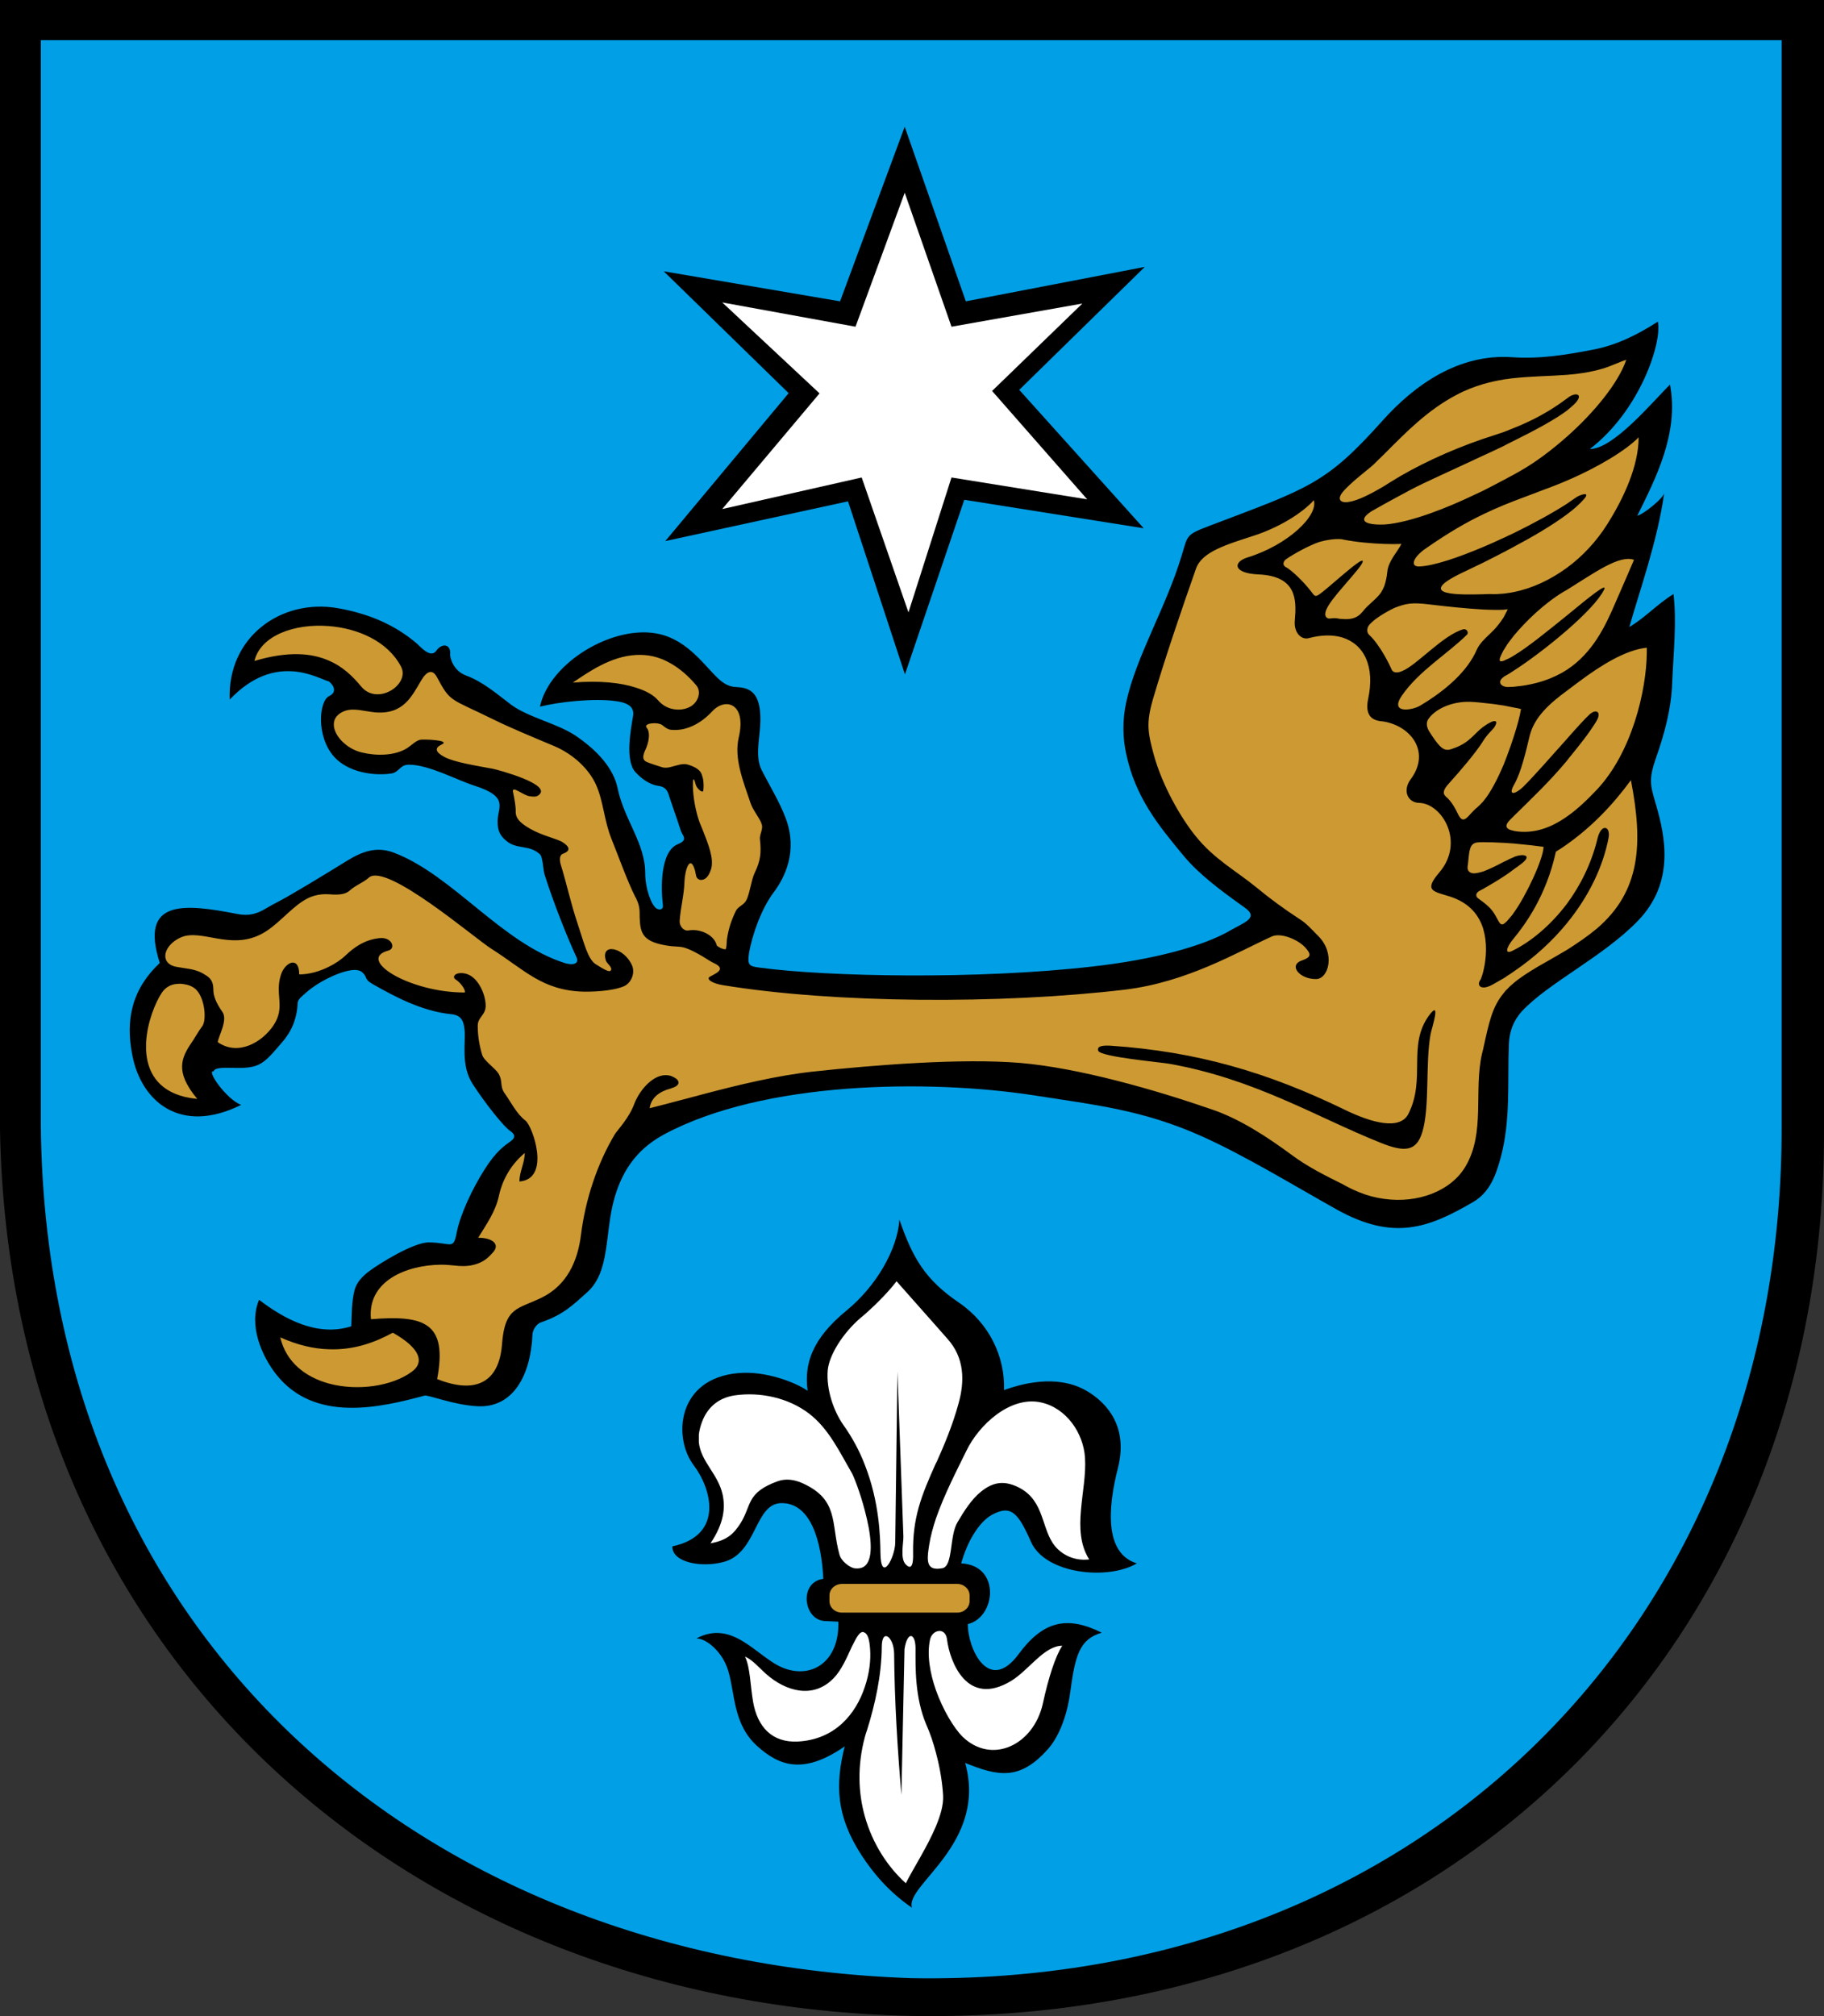 <?xml version="1.0" encoding="ISO-8859-1" standalone="yes"?>
<svg width="595.154" height="657.558" xmlns:dc="http://purl.org/dc/elements/1.1/"
   xmlns:cc="http://creativecommons.org/ns#"
   xmlns:rdf="http://www.w3.org/1999/02/22-rdf-syntax-ns#"
   xmlns:svg="http://www.w3.org/2000/svg"
   xmlns="http://www.w3.org/2000/svg"
   xmlns:xlink="http://www.w3.org/1999/xlink">
  <rect width="100%" height="100%" fill="#333333" stroke="none"/>
  <defs> 
    <marker id="ArrowEnd" viewBox="0 0 10 10" refX="0" refY="5" 
     markerUnits="strokeWidth" 
     markerWidth="4" 
     markerHeight="3" 
     orient="auto"> 
        <path d="M 0 0 L 10 5 L 0 10 z" /> 
    </marker>
    <marker id="ArrowStart" viewBox="0 0 10 10" refX="10" refY="5" 
     markerUnits="strokeWidth" 
     markerWidth="4" 
     markerHeight="3" 
     orient="auto"> 
        <path d="M 10 0 L 0 5 L 10 10 z" /> 
    </marker> </defs>
<g>
</g>
<g>
<g>
<path style="stroke:none; fill-rule:evenodd; fill:#000000" d="M 0 0L 595.152 0L 595.152 368.352C 595.728 536.4 472.536 660.528 297.576 657.504C 135.216 654.264 3.024 542.016 0 368.352L 0 0z"/>
<path style="stroke:none; fill-rule:evenodd; fill:#019fe6" d="M 13.32 13.104L 581.328 13.104L 581.328 367.272C 581.832 528.768 464.256 648.072 297.36 645.192C 137.304 639.648 14.976 533.592 13.32 367.272L 13.32 13.104z"/>
<path style="stroke:none; fill-rule:evenodd; fill:#000000" d="M 219.384 504.36C 236.448 500.688 232.056 485.424 226.368 477.936C 219.456 468.792 220.968 449.496 240.984 447.84C 249.768 447.048 259.56 450.864 263.52 453.6C 262.368 444.96 264.816 436.752 276.264 427.392C 285.84 419.544 292.824 407.592 293.472 397.8C 297.792 410.328 301.896 417.384 312.912 424.872C 322.92 431.712 327.96 442.656 327.6 453.384C 335.736 450.432 346.608 448.56 355.32 454.104C 361.152 457.776 368.208 465.264 364.752 478.872C 361.44 491.832 360.36 506.664 370.944 509.904C 361.44 515.52 341.136 513.36 336.456 502.992C 332.136 493.2 329.832 490.752 323.64 494.064C 319.392 496.44 315.576 502.848 313.632 509.904C 326.664 510.552 324.936 527.544 315.792 529.704C 315.72 537.624 322.632 552.744 332.424 539.424C 340.2 528.912 347.976 526.752 359.496 532.512C 352.296 534.6 350.856 539.784 349.272 551.448C 348.12 560.448 345.096 566.856 342.072 570.312C 332.784 580.896 325.656 579.312 314.928 574.992C 322.272 601.488 295.056 614.952 297.576 622.224C 290.016 617.04 284.904 610.92 281.016 604.944C 272.88 592.344 272.448 582.192 275.616 569.592C 261.792 579.168 254.016 575.64 247.176 569.592C 239.112 562.392 239.904 552.456 237.6 544.896C 235.728 538.632 230.328 534.312 227.232 534.384C 239.256 527.976 247.032 540.576 255.456 543.96C 264.96 547.776 273.96 541.8 273.528 528.912L 269.064 528.696C 262.152 528.336 260.568 516.024 268.632 514.944C 268.056 502.776 264.6 490.32 255.168 490.248C 246.168 490.104 247.176 506.376 236.232 509.4C 228.96 511.416 219.24 509.616 219.384 504.36z"/>
<path style="stroke:none; fill-rule:evenodd; fill:#000000" d="M 74.952 228.168C 74.16 207.864 91.656 195.12 110.232 198.36C 119.952 200.088 128.592 203.544 136.08 209.952C 137.016 210.744 140.472 214.92 142.344 212.256C 144 209.808 147.24 209.736 146.88 213.624C 146.88 214.488 147.816 218.736 152.064 220.32C 157.608 222.408 161.712 226.008 166.752 229.824C 172.368 234 182.016 236.016 187.848 239.976C 194.832 244.728 200.16 250.488 201.528 257.112C 203.616 267.264 210.528 275.04 210.528 284.76C 210.528 290.016 212.616 295.344 214.272 296.352C 215.352 296.928 216.504 296.64 216.288 295.128C 215.64 289.8 215.352 277.704 221.184 275.328C 224.712 273.888 222.696 272.664 222.12 270.864C 220.536 265.968 218.808 261.216 218.16 259.128C 217.656 257.4 216.576 256.536 214.848 256.32C 212.112 255.96 209.376 254.088 207.36 251.856C 203.832 248.112 205.848 237.744 206.568 233.496C 206.928 231.048 205.704 229.32 200.952 228.672C 193.824 227.664 182.592 228.888 176.184 230.472C 179.28 216 200.376 203.472 215.064 206.784C 224.928 209.016 230.328 217.872 234.936 221.832C 236.592 223.272 238.32 223.992 239.976 224.064C 243.936 224.28 248.256 225 248.112 235.08C 248.04 240.336 246.24 246.6 248.472 251.064C 251.136 256.32 254.448 261.648 256.464 267.12C 260.28 277.632 256.176 286.128 252.36 291.168C 248.472 296.352 245.376 304.92 244.368 311.04C 243.792 314.856 244.584 315.144 247.68 315.576C 270 318.6 319.176 319.536 356.616 315.216C 375.84 313.056 392.472 308.736 401.544 303.408C 405.864 300.888 411.048 299.376 406.008 295.92C 398.52 290.592 391.32 285.264 386.28 279.216C 377.928 269.136 370.44 260.064 367.416 245.664C 366.408 240.912 366.12 235.224 367.488 228.96C 370.728 214.056 380.376 198.36 385.56 181.224C 387.648 174.384 386.856 174.456 394.992 171.36C 427.104 159.192 432.648 157.824 451.008 137.304C 461.808 125.208 476.136 115.416 493.128 116.496C 502.56 117.144 510.768 115.776 519.768 114.048C 527.76 112.536 534.672 108.936 540.936 104.904C 542.376 111.456 535.32 133.704 518.76 146.448C 526.392 146.448 538.848 131.472 544.896 125.424C 547.92 141.336 540.144 156.168 534.24 168.192C 536.184 167.832 543.024 162.288 543.024 160.704C 540.864 176.472 534.672 193.608 531.648 204.48C 536.544 201.672 540.864 196.92 546.048 193.752C 547.128 202.896 546.048 212.616 545.616 222.696C 545.328 231.408 542.952 239.76 540.36 247.104C 537.84 254.376 538.488 256.104 540.288 262.296C 543.456 273.096 546.48 288 534.312 300.456C 522.864 312.192 505.224 320.544 496.584 329.832C 493.704 333 492.48 336.6 492.336 340.488C 491.832 352.872 492.984 365.472 489.6 377.784C 488.088 383.184 486.216 388.8 480.672 392.04C 465.984 400.608 454.608 404.784 436.032 394.416C 421.776 386.424 405.936 376.776 392.256 370.656C 372.888 361.944 357.12 360.36 337.464 357.264C 302.832 351.936 249.048 352.584 216.648 370.008C 209.232 374.04 203.472 380.16 200.448 390.888C 197.28 402.048 199.152 414.576 191.736 421.344C 186.912 425.664 183.888 428.76 176.544 431.28C 175.176 431.712 173.808 433.584 173.736 435.312C 173.16 448.56 167.4 459.36 155.664 458.64C 147.816 458.208 139.896 454.896 138.528 455.184C 124.128 459.072 102.6 464.184 90.072 448.2C 85.464 442.296 81 432.36 84.528 423.936C 92.448 429.984 103.392 436.176 114.624 432.576C 114.768 428.544 114.768 424.296 115.704 420.696C 116.424 418.104 118.44 416.088 120.6 414.504C 123.768 412.128 134.856 405.216 139.896 405.216C 147.456 405.288 147.888 407.88 149.04 401.904C 150.192 396.072 154.152 387.648 158.04 381.528C 161.928 375.336 164.736 373.608 166.68 372.168C 168.336 371.016 167.976 369.864 166.464 368.856C 164.52 367.632 158.328 359.928 154.152 353.448C 150.264 347.328 152.064 339.912 151.56 335.664C 151.2 332.352 150.048 331.056 147.096 330.768C 137.52 329.76 128.736 325.008 121.608 320.976C 118.656 319.32 120.096 318.744 118.152 317.088C 117.36 316.44 116.136 316.152 114.12 316.512C 109.728 317.304 103.608 320.472 100.08 323.568C 98.856 324.72 97.2 325.728 97.128 327.168C 96.984 330.696 95.976 335.304 92.376 339.552C 85.824 347.184 84.96 348.624 75.456 348.264C 72.504 348.192 69.768 348.336 69.768 349.416C 67.032 348.84 74.016 358.704 78.696 360.36C 58.608 370.296 46.08 358.992 43.2 344.304C 40.824 332.424 43.128 322.56 52.128 314.064C 45.504 293.4 59.688 294.624 77.328 298.08C 83.52 299.304 85.896 296.496 90.576 294.192C 95.04 291.888 105.336 285.624 113.256 280.728C 118.296 277.632 122.976 275.976 128.592 278.136C 147.816 285.48 163.728 307.656 184.392 314.136C 186.984 314.928 189.144 314.352 188.064 312.12C 185.04 305.64 180.432 293.976 177.696 285.264C 177.192 283.608 177.12 279.36 176.112 278.568C 172.512 275.4 168.84 277.128 165.384 274.392C 163.008 272.52 162.36 270.792 162.36 267.84C 162.432 263.16 166.104 259.92 155.016 256.32C 148.896 254.376 140.112 249.48 133.56 249.408C 130.392 249.336 130.392 251.856 127.656 252.288C 121.608 253.152 113.472 251.784 109.008 246.816C 103.104 240.192 104.04 228.6 107.424 227.016C 109.8 225.864 109.224 223.848 107.352 222.264C 103.824 221.4 90 212.328 74.952 228.168z"/>
<path style="stroke:none; fill-rule:evenodd; fill:#cc9933" d="M 511.272 301.104C 518.4 292.392 523.08 282.672 524.88 273.168C 525.528 269.424 522.504 268.488 521.28 273.384C 519.264 281.808 515.52 289.008 511.272 294.768L 511.272 275.4C 519.192 269.784 526.104 262.728 532.152 254.448C 536.184 275.256 535.32 290.664 520.992 302.904C 517.968 305.424 514.656 307.656 511.272 309.816L 511.272 301.104L 511.272 301.104zM 537.336 211.752C 537.336 211.536 537.336 211.392 537.336 211.248C 530.424 211.968 522.432 216.936 515.304 222.264C 514.008 223.272 512.64 224.208 511.272 225.288L 511.272 240.984C 514.44 237.384 517.248 234.288 518.76 232.92C 520.848 231.12 522.72 232.2 520.848 235.296C 518.328 239.4 515.376 243 512.64 246.384C 512.136 246.96 511.704 247.536 511.272 248.112L 511.272 266.328C 514.8 263.88 518.04 260.712 520.92 257.688C 532.512 245.448 537.192 225.216 537.336 212.976L 537.336 211.752L 537.336 211.752zM 511.272 218.448L 511.272 205.56C 516.816 200.736 521.64 195.84 523.368 192.384C 524.736 189.72 518.616 194.688 511.272 200.736L 511.272 192.384C 520.128 186.912 528.336 180.864 533.16 182.592C 531.36 186.84 529.2 191.736 527.04 196.704C 523.8 204.264 519.696 212.904 511.272 218.448L 511.272 218.448zM 511.272 185.184C 516.384 181.44 520.92 176.544 524.376 171.072C 529.992 162.216 534.672 151.776 534.672 142.632C 530.64 146.808 521.424 152.424 511.272 156.744L 511.272 164.304C 512.28 163.584 513.216 162.936 514.08 162.36C 515.16 161.496 519.12 160.056 516.96 162.648C 515.592 164.232 513.648 166.032 511.272 167.76L 511.272 185.184L 511.272 185.184zM 511.272 142.416L 511.272 133.92C 512.496 132.912 513.504 132.048 514.224 131.256C 516.672 128.376 513.936 127.944 511.776 129.6C 511.56 129.744 511.416 129.888 511.272 129.96L 511.272 122.256C 515.088 121.968 518.904 121.392 522.648 120.312C 525.96 119.376 528.552 117.936 530.64 117.36C 528.048 124.92 520.2 134.496 511.272 142.416zM 493.92 316.872C 500.688 312.264 506.52 306.936 511.272 301.104L 511.272 309.816C 508.104 311.688 504.936 313.488 501.768 315.288C 498.528 317.232 495.936 318.888 493.92 320.616L 493.92 316.872L 493.92 316.872zM 511.272 294.768L 511.272 275.4C 510.048 276.264 508.896 277.056 507.672 277.776C 504.504 292.32 497.52 301.68 493.92 306.072L 493.92 309.888C 499.248 307.224 505.728 302.112 511.272 294.768L 511.272 294.768zM 511.272 122.256L 511.272 129.96C 505.944 133.992 500.112 137.16 493.92 139.608L 493.92 123.336C 499.824 122.688 505.584 122.688 511.272 122.256L 511.272 122.256zM 511.272 133.92C 507.312 136.872 500.904 140.328 493.92 143.784L 493.92 154.8C 494.712 154.368 495.432 153.936 496.08 153.576C 501.048 150.768 506.304 146.808 511.272 142.416L 511.272 133.92L 511.272 133.92zM 511.272 156.744L 511.272 164.304C 506.808 167.184 500.544 170.64 493.92 173.88L 493.92 163.44C 497.808 161.928 502.056 160.416 507.24 158.4C 508.608 157.896 509.904 157.32 511.272 156.744L 511.272 156.744zM 511.272 167.76C 506.448 171.36 500.04 175.104 493.92 178.344L 493.92 193.104C 500.04 191.88 505.944 189.072 511.272 185.184L 511.272 167.76L 511.272 167.76zM 511.272 192.384L 511.272 200.736C 505.224 205.632 498.312 211.248 493.92 213.84L 493.92 207.36C 497.736 202.752 503.712 196.92 510.12 193.032C 510.48 192.816 510.84 192.6 511.272 192.384L 511.272 192.384zM 511.272 205.56C 505.152 210.888 498.24 216 493.92 218.736L 493.92 223.992C 501.192 223.344 506.808 221.328 511.272 218.448L 511.272 205.56L 511.272 205.56zM 511.272 225.288L 511.272 240.984C 506.304 246.528 500.472 253.224 496.872 256.752C 495.72 257.832 494.64 258.48 493.92 258.624L 493.92 256.104C 493.992 256.032 493.992 255.96 494.064 255.888C 496.44 251.568 497.88 245.088 499.104 240.048C 500.616 233.784 505.872 229.248 511.272 225.288L 511.272 225.288zM 511.272 248.112C 505.584 254.952 499.608 260.568 493.92 266.184L 493.92 271.008C 500.4 272.16 506.16 269.928 511.272 266.328L 511.272 248.112L 511.272 248.112zM 493.92 297.72L 493.92 283.536C 494.784 282.96 495.648 282.312 496.584 281.592C 500.04 278.856 496.944 278.424 494.352 279.36C 494.208 279.432 494.064 279.504 493.92 279.576L 493.92 275.112C 497.88 275.472 501.624 275.904 503.64 276.192C 503.64 280.008 497.952 292.176 493.92 297.72L 493.92 297.72zM 493.92 240.264C 495.144 236.592 495.936 233.352 496.296 231.264C 495.576 231.048 494.784 230.904 493.92 230.76L 493.92 240.264zM 491.76 318.312C 492.48 317.88 493.2 317.376 493.92 316.872L 493.92 320.616C 493.128 321.264 492.408 321.912 491.76 322.632L 491.76 318.312L 491.76 318.312zM 493.92 309.888C 493.776 309.96 493.632 310.032 493.488 310.104C 491.112 311.328 491.184 309.384 493.848 306.144C 493.92 306.072 493.92 306.072 493.92 306.072L 493.92 309.888L 493.92 309.888zM 493.92 123.336L 493.92 139.608C 493.2 139.896 492.48 140.184 491.76 140.472L 491.76 123.624C 492.48 123.48 493.2 123.408 493.92 123.336L 493.92 123.336zM 493.92 143.784L 493.92 154.8C 493.2 155.16 492.48 155.592 491.76 155.952L 491.76 144.864C 492.48 144.504 493.2 144.144 493.92 143.784L 493.92 143.784zM 493.92 163.44L 493.92 173.88C 493.2 174.24 492.48 174.528 491.76 174.888L 491.76 164.304C 492.48 164.016 493.2 163.728 493.92 163.44L 493.92 163.44zM 493.92 178.344L 493.92 193.104C 493.2 193.248 492.48 193.392 491.76 193.464L 491.76 179.496C 492.48 179.136 493.2 178.776 493.92 178.344L 493.92 178.344zM 493.92 207.36L 493.92 213.84C 493.344 214.2 492.84 214.488 492.408 214.704C 492.192 214.848 491.976 214.92 491.76 214.992L 491.76 210.24C 492.336 209.376 493.128 208.44 493.92 207.36L 493.92 207.36zM 493.92 218.736L 493.92 223.992C 493.416 223.992 492.912 224.064 492.408 224.064C 492.192 224.064 491.976 224.064 491.76 224.064L 491.76 220.104C 492.336 219.744 493.128 219.312 493.92 218.736L 493.92 218.736zM 493.92 230.76L 493.92 240.264C 493.272 242.28 492.552 244.368 491.76 246.456L 491.76 230.328C 492.48 230.472 493.272 230.616 493.92 230.76L 493.92 230.76zM 493.92 256.104L 493.92 258.624C 493.128 258.696 492.912 257.976 493.92 256.104L 493.92 256.104zM 493.92 266.184L 493.92 271.008C 493.92 270.936 493.848 270.936 493.776 270.936C 492.696 270.72 492.048 270.432 491.76 270L 491.76 268.632C 491.976 268.2 492.336 267.768 492.84 267.264C 493.2 266.904 493.56 266.544 493.92 266.184L 493.92 266.184zM 493.92 275.112L 493.92 279.576C 493.272 279.864 492.48 280.152 491.76 280.584L 491.76 274.968C 492.48 275.04 493.2 275.04 493.92 275.112L 493.92 275.112zM 493.92 283.536L 493.92 297.72C 493.704 298.008 493.56 298.296 493.344 298.512C 492.696 299.304 492.192 299.88 491.76 300.384L 491.76 285.12C 492.48 284.616 493.2 284.112 493.92 283.536L 493.92 283.536zM 491.76 199.152L 491.76 198.72C 491.832 198.72 491.904 198.72 491.976 198.648C 491.904 198.864 491.832 199.008 491.76 199.152zM 490.68 319.032C 491.04 318.816 491.4 318.6 491.76 318.312L 491.76 322.632C 491.328 322.992 490.968 323.424 490.68 323.856L 490.68 319.032L 490.68 319.032zM 491.76 123.624L 491.76 140.472C 491.4 140.616 491.04 140.76 490.68 140.904L 490.68 123.768C 491.04 123.696 491.4 123.624 491.76 123.624L 491.76 123.624zM 491.76 144.864L 491.76 155.952C 491.4 156.168 491.04 156.384 490.68 156.528L 490.68 145.44C 491.04 145.224 491.4 145.08 491.76 144.864L 491.76 144.864zM 491.76 164.304L 491.76 174.888C 491.4 175.104 491.04 175.248 490.68 175.392L 490.68 164.736C 491.04 164.592 491.4 164.448 491.76 164.304L 491.76 164.304zM 491.76 179.496L 491.76 193.464C 491.4 193.536 491.04 193.536 490.68 193.608L 490.68 180.072C 491.04 179.928 491.4 179.712 491.76 179.496L 491.76 179.496zM 491.76 198.72L 491.76 199.152C 491.4 199.872 491.04 200.592 490.68 201.24L 490.68 198.864C 491.04 198.792 491.472 198.792 491.76 198.72L 491.76 198.72zM 491.76 210.24L 491.76 214.992C 491.328 215.208 490.968 215.352 490.68 215.496L 490.68 211.968C 490.968 211.464 491.328 210.888 491.76 210.24L 491.76 210.24zM 491.76 220.104L 491.76 224.064C 491.328 224.064 490.968 223.92 490.68 223.848L 490.68 220.752C 490.824 220.608 491.04 220.464 491.256 220.392C 491.4 220.32 491.544 220.176 491.76 220.104L 491.76 220.104zM 491.76 230.328L 491.76 246.456C 491.4 247.392 491.04 248.328 490.68 249.264L 490.68 230.112C 491.04 230.184 491.4 230.256 491.76 230.328L 491.76 230.328zM 491.76 268.632L 491.76 270C 491.472 269.64 491.472 269.136 491.76 268.632L 491.76 268.632zM 491.76 274.968L 491.76 280.584C 491.4 280.728 491.04 280.944 490.68 281.088L 490.68 274.896C 491.04 274.896 491.4 274.968 491.76 274.968L 491.76 274.968zM 491.76 285.12L 491.76 300.384C 491.328 300.816 490.968 301.104 490.68 301.32L 490.68 285.84C 491.04 285.624 491.4 285.336 491.76 285.12zM 483.912 302.76C 484.056 303.336 484.2 303.912 484.344 304.488C 485.424 309.384 484.632 314.28 483.912 317.088L 483.912 302.76L 483.912 302.76zM 483.912 322.056C 484.704 322.128 485.784 321.84 487.296 320.976C 488.448 320.328 489.528 319.68 490.68 319.032L 490.68 323.856C 486.864 328.392 485.856 333.432 483.912 342.288L 483.912 322.056L 483.912 322.056zM 490.68 123.768L 490.68 140.904C 489.528 141.264 488.376 141.696 487.224 142.056C 486.144 142.416 484.992 142.776 483.912 143.136L 483.912 125.28C 486.144 124.632 488.448 124.128 490.68 123.768L 490.68 123.768zM 490.68 145.44L 490.68 156.528C 488.376 157.752 486.072 158.976 483.912 160.056L 483.912 148.608C 486.144 147.6 488.448 146.52 490.68 145.44L 490.68 145.44zM 490.68 164.736L 490.68 175.392C 488.376 176.472 486.144 177.48 483.912 178.416L 483.912 167.76C 486.144 166.68 488.376 165.672 490.68 164.736L 490.68 164.736zM 490.68 180.072L 490.68 193.608C 489.168 193.752 487.728 193.824 486.288 193.752C 485.712 193.752 484.92 193.752 483.912 193.824L 483.912 183.528C 485.928 182.52 488.232 181.368 490.68 180.072L 490.68 180.072zM 490.68 198.864L 490.68 201.24C 489.96 202.392 489.168 203.472 488.304 204.48C 486.936 206.136 485.28 207.432 483.912 208.944L 483.912 198.792C 486.72 198.936 489.024 198.936 490.68 198.864L 490.68 198.864zM 490.68 211.968L 490.68 215.496C 489.096 216.072 488.808 215.496 490.32 212.616C 490.392 212.4 490.536 212.184 490.68 211.968L 490.68 211.968zM 490.68 220.752L 490.68 223.848C 489.168 223.272 489.024 221.832 490.68 220.752L 490.68 220.752zM 490.68 230.112L 490.68 249.264C 488.664 254.016 486.36 258.552 483.912 261.432L 483.912 241.704C 485.496 239.184 487.008 238.104 487.656 237.096C 488.736 235.368 488.16 234.792 486.648 235.44C 485.568 235.944 484.704 236.52 483.912 237.096L 483.912 229.248C 486.216 229.464 488.52 229.752 490.68 230.112L 490.68 230.112zM 490.68 274.896L 490.68 281.088C 488.448 282.24 486.072 283.464 483.912 284.256L 483.912 274.68C 485.856 274.68 488.232 274.752 490.68 274.896L 490.68 274.896zM 490.68 285.84L 490.68 301.32C 489.384 302.04 489.096 300.456 487.584 298.008C 486.576 296.352 485.136 295.128 483.912 294.192L 483.912 289.944C 486.288 288.576 488.376 287.352 490.68 285.84zM 451.728 235.368C 460.656 237.024 466.776 245.448 460.296 254.16C 457.488 257.976 459.432 261.792 463.032 261.864C 470.52 262.008 478.152 274.68 469.584 284.616C 464.4 290.664 467.856 290.736 473.04 292.392C 478.44 294.12 482.184 297.432 483.912 302.76L 483.912 317.088C 483.552 318.456 483.192 319.32 483.12 319.464C 482.184 320.616 482.4 321.984 483.912 322.056L 483.912 342.288C 483.768 342.792 483.696 343.224 483.552 343.728C 480.816 355.824 484.704 369.36 478.224 380.376C 473.472 388.512 462.6 392.544 451.728 391.032L 451.728 235.368L 451.728 235.368zM 483.912 125.28L 483.912 143.136C 472.392 147.096 461.808 152.136 453.672 157.248C 453.024 157.68 452.376 158.04 451.728 158.472L 451.728 148.032C 458.856 140.904 465.768 133.776 475.2 128.808C 478.152 127.224 481.032 126.144 483.912 125.28L 483.912 125.28zM 483.912 148.608C 474.12 153.216 464.688 157.392 460.368 159.696C 457.272 161.352 454.32 162.936 451.728 164.376L 451.728 171.072C 460.296 170.496 473.04 165.24 480.528 161.64C 481.608 161.136 482.688 160.632 483.912 160.056L 483.912 148.608L 483.912 148.608zM 483.912 167.76L 483.912 178.416C 475.56 181.944 467.784 184.536 463.248 184.752C 459.936 184.968 461.016 181.728 465.264 178.848C 472.824 173.592 478.512 170.352 483.912 167.76L 483.912 167.76zM 483.912 183.528C 480.528 185.184 477.864 186.408 476.424 187.128C 461.52 194.472 476.928 193.968 483.912 193.824L 483.912 183.528L 483.912 183.528zM 483.912 198.792L 483.912 208.944C 483.12 209.808 482.4 210.744 481.896 211.824C 478.872 218.88 471.816 225.144 463.32 230.184C 460.944 231.624 453.24 232.992 457.416 226.872C 463.032 218.736 472.536 213.12 478.728 206.928C 479.232 206.352 478.656 204.912 477.36 205.272C 470.736 207.216 462.24 217.008 457.488 218.88C 456.192 219.456 454.68 219.6 454.104 218.448C 453.744 217.584 452.88 215.784 451.728 213.768L 451.728 200.016C 453.312 199.08 454.752 198.36 455.112 198.216C 458.712 196.848 460.584 196.416 466.416 197.136C 472.32 197.856 478.8 198.504 483.912 198.792L 483.912 198.792zM 483.912 229.248C 482.832 229.104 481.824 229.032 480.816 228.96C 474.696 228.456 468.936 230.76 466.272 234.216C 465.192 235.584 465.48 236.952 466.2 238.32C 467.712 240.768 468.864 242.352 469.872 243.36C 471.816 245.304 473.184 244.44 474.84 243.864C 479.592 242.064 480.96 239.328 483.912 237.096L 483.912 229.248L 483.912 229.248zM 483.912 241.704C 483.84 241.704 483.84 241.776 483.84 241.848C 481.536 245.448 476.928 250.92 472.896 255.384C 470.808 257.616 470.664 258.84 471.816 259.848C 473.544 261.288 474.768 263.52 475.632 265.32C 477.648 269.64 478.872 265.824 482.04 263.304C 482.616 262.8 483.264 262.152 483.912 261.432L 483.912 241.704L 483.912 241.704zM 483.912 274.68C 483.264 274.68 482.688 274.68 482.184 274.752C 480.888 274.824 480.024 275.544 479.664 276.912C 479.16 278.568 479.16 280.872 478.872 282.6C 478.656 283.968 479.592 284.976 481.248 284.832C 482.04 284.76 482.976 284.544 483.912 284.256L 483.912 274.68L 483.912 274.68zM 483.912 289.944C 483.552 290.16 483.12 290.376 482.688 290.592C 481.608 291.168 481.32 292.248 482.256 292.968C 482.688 293.328 483.264 293.688 483.912 294.192L 483.912 289.944L 483.912 289.944zM 451.728 191.016L 451.728 177.408C 453.816 177.48 455.76 177.48 457.272 177.408C 455.832 180.216 453.024 182.952 452.664 186.48C 452.52 187.92 452.232 189.576 451.728 191.016zM 438.048 207.936C 445.104 210.168 448.704 217.368 446.4 228.024C 445.32 233.352 447.696 234.864 450.504 235.224C 450.864 235.224 451.296 235.296 451.728 235.368L 451.728 391.032C 448.92 390.672 446.184 389.952 443.52 388.872C 442.368 388.368 441.288 387.936 440.208 387.36C 439.488 387 438.768 386.64 438.048 386.208L 438.048 207.936L 438.048 207.936zM 451.728 148.032L 451.728 158.472C 446.904 161.352 443.016 163.224 440.352 163.656C 439.344 163.872 438.552 163.8 438.048 163.656L 438.048 160.56C 438.048 160.56 438.048 160.56 438.048 160.56C 440.568 157.464 446.76 152.856 448.128 151.56C 449.352 150.408 450.504 149.184 451.728 148.032L 451.728 148.032zM 451.728 164.376L 451.728 171.072C 449.784 171.144 448.056 171.072 446.688 170.712C 443.448 169.776 445.896 167.76 447.624 166.68C 448.776 166.032 450.216 165.24 451.728 164.376L 451.728 164.376zM 451.728 177.408L 451.728 191.016C 451.44 191.808 451.008 192.6 450.576 193.32C 448.992 195.552 446.4 197.136 444.6 199.512C 442.872 201.672 440.712 202.104 438.048 201.888L 438.048 191.592C 440.352 188.856 442.8 186.192 444.024 184.392C 445.176 182.736 444.672 182.448 443.232 183.456C 441.936 184.32 439.992 185.904 438.048 187.56L 438.048 175.896C 438.048 175.968 438.12 175.968 438.192 175.968C 442.584 176.832 447.552 177.264 451.728 177.408L 451.728 177.408zM 451.728 200.016C 449.856 201.096 447.84 202.536 446.76 203.832C 445.968 204.84 445.896 206.208 446.688 207C 448.56 208.728 450.36 211.392 451.728 213.768L 451.728 200.016zM 229.32 311.976C 230.832 312.912 232.128 313.776 233.136 314.208C 237.24 316.224 233.208 317.592 231.552 318.6C 230.4 319.32 232.272 320.76 236.016 321.336C 272.088 327.24 326.448 327.6 367.056 322.776C 387.36 320.328 403.704 310.536 415.008 305.424C 417.888 304.128 423.504 306.36 425.952 309.096C 427.896 311.256 427.824 312.192 424.944 313.2C 420.12 314.784 424.152 319.464 429.48 319.32C 433.512 319.248 435.816 310.968 430.128 305.28C 428.112 303.264 426.384 301.248 424.224 299.88C 418.68 296.28 414.144 292.896 409.968 289.44C 403.272 283.968 396.144 280.224 390.096 272.664C 385.416 266.904 379.296 256.392 376.488 246.24C 374.472 238.824 373.968 235.8 376.2 228.024C 380.16 214.56 385.56 198.792 390.24 185.472C 392.184 179.928 400.176 177.624 409.248 174.672C 416.952 172.152 424.656 167.616 428.688 163.152C 430.2 168.192 420.192 177.768 407.088 181.8C 402.192 183.312 402.336 186.984 410.544 187.344C 423.144 187.848 423.072 195.624 422.496 202.248C 422.064 206.352 424.584 208.728 426.96 208.152C 431.208 207 434.952 207 438.048 207.936L 438.048 386.208C 432.864 383.616 426.744 380.664 421.2 376.488C 413.352 370.728 404.568 364.968 395.496 361.872C 376.992 355.464 352.152 348.336 332.928 346.68C 313.704 345.096 285.552 347.328 265.392 349.488C 253.512 350.784 241.056 353.808 229.32 356.904L 229.32 311.976L 229.32 311.976zM 438.048 160.56C 436.752 162.216 436.968 163.224 438.048 163.656L 438.048 160.56L 438.048 160.56zM 438.048 175.896C 435.528 175.536 432 176.328 430.488 176.76C 427.248 177.84 422.136 180.648 419.76 182.304C 418.608 183.096 418.392 184.32 419.544 184.968C 421.56 185.976 425.592 190.08 427.392 192.384C 429.192 194.688 428.976 195.048 431.568 193.032C 433.296 191.664 435.744 189.504 438.048 187.56L 438.048 175.896L 438.048 175.896zM 438.048 191.592C 435.744 194.256 433.512 196.992 432.72 198.936C 432.216 200.304 432.288 201.24 433.296 201.672C 433.944 201.888 434.88 201.456 436.248 201.672C 436.896 201.816 437.472 201.888 438.048 201.888L 438.048 191.592L 438.048 191.592zM 229.32 303.912C 231.696 304.776 233.424 306.432 233.856 308.304C 233.928 308.664 235.944 309.744 236.736 309.6C 237.096 309.456 237.096 307.08 237.168 306.576C 237.672 302.832 238.752 299.88 240.12 297.072C 240.84 295.632 242.568 295.272 243.432 293.76C 244.584 291.816 245.088 287.136 246.24 284.688C 248.256 280.584 248.4 277.92 247.968 273.816C 247.752 272.304 248.976 270.576 248.616 269.064C 248.112 267.048 245.736 264.456 244.872 261.864C 242.352 254.448 239.472 247.248 241.056 240.48C 243.648 229.32 236.664 227.448 232.488 231.912C 231.696 232.776 230.616 233.784 229.32 234.792L 229.32 253.728C 229.68 255.312 229.608 257.04 229.464 257.904C 229.392 258.048 229.392 258.12 229.32 258.12L 229.32 270.792C 231.048 275.184 232.992 279.936 232.056 283.32C 231.336 285.768 230.256 286.704 229.32 286.92L 229.32 303.912zM 218.952 308.592C 219.888 308.664 220.896 308.736 221.976 308.808C 224.064 309.024 226.872 310.536 229.32 311.976L 229.32 356.904C 225.792 357.84 222.336 358.776 218.952 359.64L 218.952 354.96C 222.336 354.024 221.76 352.296 219.888 351.36C 219.6 351.216 219.312 351.072 218.952 350.928L 218.952 308.592L 218.952 308.592zM 229.32 234.792L 229.32 253.728C 229.176 253.224 229.032 252.792 228.888 252.36C 228.24 250.848 226.296 249.912 224.28 249.336C 222.696 248.904 220.752 249.696 218.952 250.128L 218.952 238.032C 219.024 238.032 219.024 238.032 219.096 238.032C 223.2 238.392 226.656 236.736 229.32 234.792L 229.32 234.792zM 229.32 258.12C 228.816 258.408 227.448 257.184 227.016 255.96C 227.016 255.96 226.008 251.64 226.08 256.464C 226.152 260.064 227.016 264.816 228.312 268.344C 228.672 269.136 228.96 269.928 229.32 270.792L 229.32 258.12L 229.32 258.12zM 229.32 286.92L 229.32 303.912C 227.88 303.408 226.296 303.192 224.568 303.48C 222.912 303.696 221.688 301.896 221.76 300.384C 222.12 295.56 223.2 292.104 223.344 287.424C 223.488 283.824 225.144 278.496 226.728 283.752C 227.088 284.904 226.944 286.272 227.952 286.776C 228.312 286.992 228.744 287.064 229.32 286.92L 229.32 286.92zM 218.952 231.12L 218.952 216.432C 221.688 218.016 224.424 220.248 227.16 223.488C 228.888 225.504 227.952 228.744 225.504 230.328C 223.776 231.408 221.328 231.768 218.952 231.12zM 207.504 292.896C 208.944 295.848 208.656 297.216 208.728 299.448C 208.944 304.632 209.808 307.44 218.952 308.592L 218.952 350.928C 214.128 349.416 209.448 354.672 207.504 358.776L 207.504 292.896L 207.504 292.896zM 218.952 359.64L 218.952 354.96C 218.952 354.96 218.88 355.032 218.808 355.032C 215.28 355.968 212.472 357.912 211.968 361.44C 214.272 360.864 216.576 360.288 218.952 359.64L 218.952 359.64zM 218.952 216.432L 218.952 231.12C 217.368 230.688 215.856 229.752 214.632 228.312C 213.336 226.8 210.96 225.36 207.504 224.28L 207.504 213.624C 211.176 213.408 215.064 214.128 218.952 216.432L 218.952 216.432zM 218.952 238.032L 218.952 250.128C 217.944 250.416 217.008 250.488 216.144 250.272C 214.2 249.624 212.4 249.12 211.104 248.544C 208.872 247.68 210.312 245.232 210.888 243.864C 212.04 240.912 211.968 238.464 211.032 237.384C 209.664 235.872 214.704 235.296 216.216 236.592C 216.936 237.168 217.8 237.888 218.952 238.032zM 107.208 291.672C 107.28 291.672 107.28 291.672 107.352 291.672C 110.016 291.888 112.536 291.888 114.12 290.448C 115.992 288.72 118.584 287.856 120.312 286.272C 125.928 281.088 155.016 306.144 160.344 309.456C 171.144 316.296 176.832 322.992 190.224 323.424C 192.6 323.496 199.8 323.352 203.688 321.624C 206.064 320.472 207.216 317.376 206.28 315C 203.76 308.952 195.768 307.296 197.712 313.344C 198 314.208 200.16 315.72 199.224 316.584C 198.792 317.088 197.352 316.368 194.4 314.496C 191.736 312.84 190.512 307.296 188.352 300.888C 186.264 294.696 184.752 287.64 182.952 281.952C 182.592 280.728 182.448 278.928 183.6 278.496C 186.552 277.416 185.616 276.048 183.672 274.752C 181.8 273.528 176.904 272.592 172.944 270.288C 170.784 268.992 168.264 267.48 168.264 264.816C 168.336 263.016 167.904 260.856 167.4 258.336C 166.896 255.96 170.64 259.416 172.872 259.704C 174.24 259.848 174.816 259.992 175.752 259.344C 180.432 255.816 162.288 251.064 160.992 250.776C 154.8 249.624 148.32 248.616 145.008 246.888C 142.344 245.448 141.48 244.08 144.072 242.856C 147.384 241.344 137.952 241.056 137.088 241.272C 135.504 241.704 134.496 242.928 132.84 244.008C 128.736 246.6 122.616 246.528 118.152 245.448C 110.376 243.648 104.976 234.576 112.608 231.84C 115.56 230.832 118.728 231.984 122.472 232.344C 131.688 233.064 134.352 227.088 137.448 221.904C 139.176 218.952 141.12 218.016 142.632 220.968C 147.024 229.176 146.808 227.664 160.992 234.648C 166.68 237.456 173.88 240.408 180.72 243.288C 187.056 245.952 192.24 250.848 194.544 256.104C 196.92 261.504 197.064 267.408 199.512 273.6C 201.888 279.504 204.624 287.208 207.288 292.536C 207.36 292.68 207.432 292.752 207.504 292.896L 207.504 358.776C 207.288 359.208 207.144 359.568 207 359.928C 205.272 364.68 201.528 368.496 200.664 369.864C 194.904 379.44 191.016 391.176 189.576 402.696C 188.496 411.408 184.968 419.112 176.904 423.144C 169.128 427.032 164.736 426.024 163.8 438.408C 162.936 450.288 155.808 455.04 142.632 449.784C 146.088 431.496 138.6 428.832 121.032 430.272C 119.808 417.888 132.408 412.632 143.784 412.488C 148.032 412.416 151.2 413.712 155.664 412.2C 158.4 411.264 159.768 409.68 160.992 408.312C 163.08 405.864 160.848 403.704 156.024 403.704C 158.904 399.024 161.712 395.064 162.792 390.024C 164.088 384.048 167.256 379.368 171.216 376.056C 171.216 379.296 169.488 382.104 169.488 385.344C 179.856 384.552 173.808 367.272 171.432 365.472C 168.552 363.24 166.968 359.856 164.592 356.472C 163.008 354.168 164.16 352.656 162.648 350.136C 161.64 348.48 157.824 345.888 157.32 344.016C 156.384 340.92 155.88 337.752 155.88 334.584C 155.88 331.632 158.544 331.128 158.472 327.888C 158.4 324.144 155.88 318.384 151.776 317.52C 148.608 316.872 147.312 318.6 148.68 319.464C 150.696 320.76 152.064 323.28 151.632 323.712C 133.416 323.712 116.136 312.84 126.72 310.032C 129.24 309.384 127.944 305.424 123.624 306C 118.8 306.576 115.488 309.024 112.752 311.616C 111.24 313.056 109.296 314.352 107.208 315.36L 107.208 291.672L 107.208 291.672zM 207.504 213.624C 199.224 214.056 191.952 219.24 186.912 222.624C 195.768 221.904 202.68 222.696 207.504 224.28L 207.504 213.624L 207.504 213.624zM 107.208 451.224C 116.712 453.816 128.016 452.088 134.352 447.408C 138.312 444.6 137.664 439.992 128.16 434.664C 123.12 437.4 116.064 440.424 107.208 440.064L 107.208 451.224L 107.208 451.224zM 107.208 215.424C 111.816 217.368 115.128 220.608 117.792 223.848C 123.12 230.4 133.992 223.2 130.824 217.368C 126.504 209.16 116.784 204.912 107.208 204.192L 107.208 215.424zM 60.336 305.28C 67.464 303.624 76.68 310.32 86.904 303.696C 91.656 300.6 95.688 295.344 100.44 292.968C 102.456 291.96 104.832 291.528 107.208 291.672L 107.208 315.36C 104.184 316.872 100.8 317.808 97.632 317.808C 97.632 311.688 93.024 313.704 91.656 317.952C 89.568 324.432 93.24 328.32 89.28 334.368C 85.536 339.984 77.688 344.52 71.064 339.912C 71.136 338.184 74.448 332.784 72.576 330.048C 70.488 327.096 69.624 324.792 69.624 322.92C 69.624 319.824 68.544 318.888 66.6 317.736C 64.8 316.584 62.568 316.08 60.336 315.792L 60.336 305.28L 60.336 305.28zM 107.208 204.192L 107.208 215.424C 101.592 212.976 93.96 212.328 83.016 215.568C 85.032 207.288 96.048 203.328 107.208 204.192L 107.208 204.192zM 107.208 440.064L 107.208 451.224C 99.72 449.136 93.384 444.384 91.44 436.176C 97.2 438.768 102.456 439.92 107.208 440.064L 107.208 440.064zM 60.336 357.768L 60.336 352.152C 61.128 354.024 62.424 356.112 64.368 358.416C 62.928 358.272 61.56 358.056 60.336 357.768L 60.336 357.768zM 60.336 343.8C 60.84 342.72 61.416 341.64 62.136 340.632C 63.504 338.688 64.656 336.456 66.024 334.656C 67.392 332.784 66.96 325.944 64.08 322.848C 63.144 321.912 61.776 321.264 60.336 321.048L 60.336 343.8zM 58.032 306.216C 58.824 305.784 59.544 305.496 60.336 305.28L 60.336 315.792C 59.616 315.648 58.824 315.576 58.104 315.432C 52.272 314.712 52.848 309.168 58.032 306.216L 58.032 306.216zM 60.336 321.048L 60.336 343.8C 59.256 346.248 58.968 348.912 60.336 352.152L 60.336 357.768C 51.192 355.536 48.024 349.272 47.664 342.576L 47.664 340.056C 48.024 333.36 50.76 326.808 52.848 323.712C 54 322.056 55.656 321.048 57.744 320.904C 58.536 320.832 59.472 320.832 60.336 321.048z"/>
<path style="stroke:none; fill-rule:evenodd; fill:#000000" d="M 295.2 41.328L 315.144 98.28L 373.536 87.048L 332.568 127.152L 373.176 172.296L 314.64 163.008L 295.272 219.96L 276.696 163.512L 217.08 176.472L 257.328 128.232L 216.576 88.488L 274.104 98.28L 295.2 41.328z"/>
<path style="stroke:none; fill-rule:evenodd; fill:#ffffff" d="M 295.2 62.856L 310.464 106.56L 353.16 99L 323.712 127.512L 354.744 162.864L 310.464 155.736L 296.424 199.728L 281.16 155.736L 235.656 166.032L 267.408 128.304L 235.656 98.64L 279.144 106.56L 295.2 62.856z"/>
<path style="stroke:none; fill-rule:evenodd; fill:#cc9933" d="M 274.752 516.6L 312.336 516.6C 314.568 516.6 316.368 518.328 316.368 520.344L 316.368 522.216C 316.368 524.304 314.568 525.96 312.336 525.96L 274.752 525.96C 272.448 525.96 270.648 524.304 270.648 522.216L 270.648 520.344C 270.648 518.328 272.448 516.6 274.752 516.6z"/>
<path style="stroke:none; fill-rule:evenodd; fill:#ffffff" d="M 305.352 595.728L 305.352 571.536C 306.792 576.792 307.512 581.832 307.728 585.648C 307.872 588.672 306.864 592.128 305.352 595.728L 305.352 595.728zM 305.352 551.16C 307.656 557.64 311.184 563.544 314.064 566.424C 323.568 575.64 337.248 569.232 340.272 555.624C 342.072 547.344 344.304 540.288 346.608 536.76C 340.704 536.76 335.736 544.68 329.976 548.208C 315.504 556.992 309.96 541.944 309.024 534.888C 308.736 532.08 306.864 531.504 305.352 532.224L 305.352 551.16L 305.352 551.16zM 305.352 511.632L 305.352 495.36C 308.088 487.44 312.264 479.448 315.288 473.256C 319.392 464.688 329.688 455.184 339.696 457.416C 347.904 459.216 353.52 467.352 354.024 475.416C 354.744 486.144 349.344 499.032 355.392 508.608C 350.136 509.256 345.6 506.664 343.368 503.064C 339.624 497.16 340.416 488.304 331.128 484.56C 327.024 482.904 323.712 483.624 320.184 486.432C 317.016 488.952 314.568 492.84 312.408 496.512C 309.744 500.976 311.04 510.696 307.512 511.488C 306.648 511.632 305.928 511.704 305.352 511.632L 305.352 511.632zM 305.352 477.288C 305.424 477.144 305.568 476.928 305.64 476.784C 308.088 471.312 310.824 464.832 312.696 457.992C 314.856 450.432 314.712 442.8 309.096 436.608L 305.352 432.36L 305.352 477.288zM 282.168 532.512C 283.104 533.016 283.68 534.6 283.896 537.768C 284.184 541.368 283.68 545.832 282.168 550.224L 282.168 532.512L 282.168 532.512zM 305.352 432.36L 305.352 477.288C 300.672 487.728 297.72 494.928 297.936 506.664C 298.008 509.328 297.72 512.496 295.56 510.264C 293.616 508.392 294.84 503.136 294.768 501.12L 292.824 447.336L 292.104 503.208C 292.032 507.96 287.424 516.672 287.28 506.52C 287.208 501.408 286.992 489.96 282.168 477.72L 282.168 428.688C 286.488 424.872 290.304 420.84 292.536 417.888L 305.352 432.36L 305.352 432.36zM 305.352 495.36C 304.416 498.24 303.624 501.048 303.192 503.856C 302.616 507.528 301.968 511.416 305.352 511.632L 305.352 495.36L 305.352 495.36zM 305.352 532.224L 305.352 551.16C 303.408 545.616 302.4 539.568 303.48 534.672C 303.768 533.52 304.488 532.656 305.352 532.224L 305.352 532.224zM 305.352 571.536C 304.56 568.512 303.552 565.416 302.256 562.536C 298.44 553.536 298.728 543.672 298.728 537.624C 298.728 532.584 296.064 531.864 295.128 537.84L 294.12 585.36C 292.824 570.24 291.888 554.904 291.744 539.352C 291.672 533.808 287.712 530.928 287.712 537.12C 287.64 546.408 285.552 555.84 282.888 564.336C 282.6 565.056 282.384 565.848 282.168 566.64L 282.168 592.344C 284.688 601.344 289.656 608.904 295.56 614.232C 297.936 609.48 302.544 602.424 305.352 595.728L 305.352 571.536L 305.352 571.536zM 282.168 510.768C 285.336 508.176 284.112 499.896 282.168 492.624L 282.168 510.768zM 243.072 540.288C 245.664 541.44 247.608 543.888 250.056 546.048C 256.464 551.664 265.32 554.184 271.944 547.416C 274.608 544.68 276.264 540.72 277.92 537.12C 279.648 533.592 280.584 532.152 281.664 532.296C 281.808 532.368 282.024 532.44 282.168 532.512L 282.168 550.224C 279.288 558.936 272.52 567.36 260.352 568.008C 251.928 568.44 247.176 563.256 245.736 555.12C 244.8 549.792 244.8 543.744 243.072 540.288L 243.072 540.288zM 282.168 428.688L 282.168 477.72C 280.512 473.4 278.208 469.008 275.184 464.76C 272.088 460.368 269.568 453.312 270.072 446.976C 270.504 442.08 274.896 434.88 280.872 429.768C 281.304 429.408 281.736 429.048 282.168 428.688L 282.168 428.688zM 282.168 492.624C 280.656 486.792 278.64 481.68 277.92 480.384C 273.888 473.472 270.432 465.984 263.952 461.016C 257.328 455.976 248.184 453.888 239.688 455.112C 234.072 455.976 230.616 459.36 228.96 464.04C 228.456 465.408 228.168 466.704 228.024 467.928L 228.024 470.448C 228.744 476.856 234.288 480.672 235.8 487.512C 236.664 491.76 236.304 496.656 231.84 503.352C 237.6 502.344 239.616 499.896 241.632 496.8C 245.304 490.968 243.432 486.864 253.728 483.12C 256.32 482.184 259.128 482.544 261.72 483.696C 273.816 489.096 271.08 496.8 273.888 506.952C 274.464 509.256 277.272 511.2 278.712 511.488C 280.224 511.704 281.376 511.416 282.168 510.768L 282.168 492.624L 282.168 492.624zM 282.168 566.64C 279.72 575.856 280.008 584.64 282.168 592.344L 282.168 566.64z"/>
<path style="stroke:none; fill-rule:evenodd; fill:#000000" d="M 358.344 342.72C 357.768 341.136 359.928 340.92 362.376 341.064C 390.456 342.936 413.784 349.776 438.912 362.016C 447.696 366.264 456.84 368.712 459.576 363.24C 465.336 351.72 459.144 340.992 466.272 331.2C 470.448 325.584 467.064 335.664 466.776 337.32C 465.048 346.968 466.56 361.008 464.112 369.144C 462.168 375.696 458.208 375.84 450.36 372.672C 429.624 364.392 409.536 351.936 381.6 346.968C 378.936 346.464 359.136 344.736 358.344 342.72z"/>
</g>
</g>
</svg>